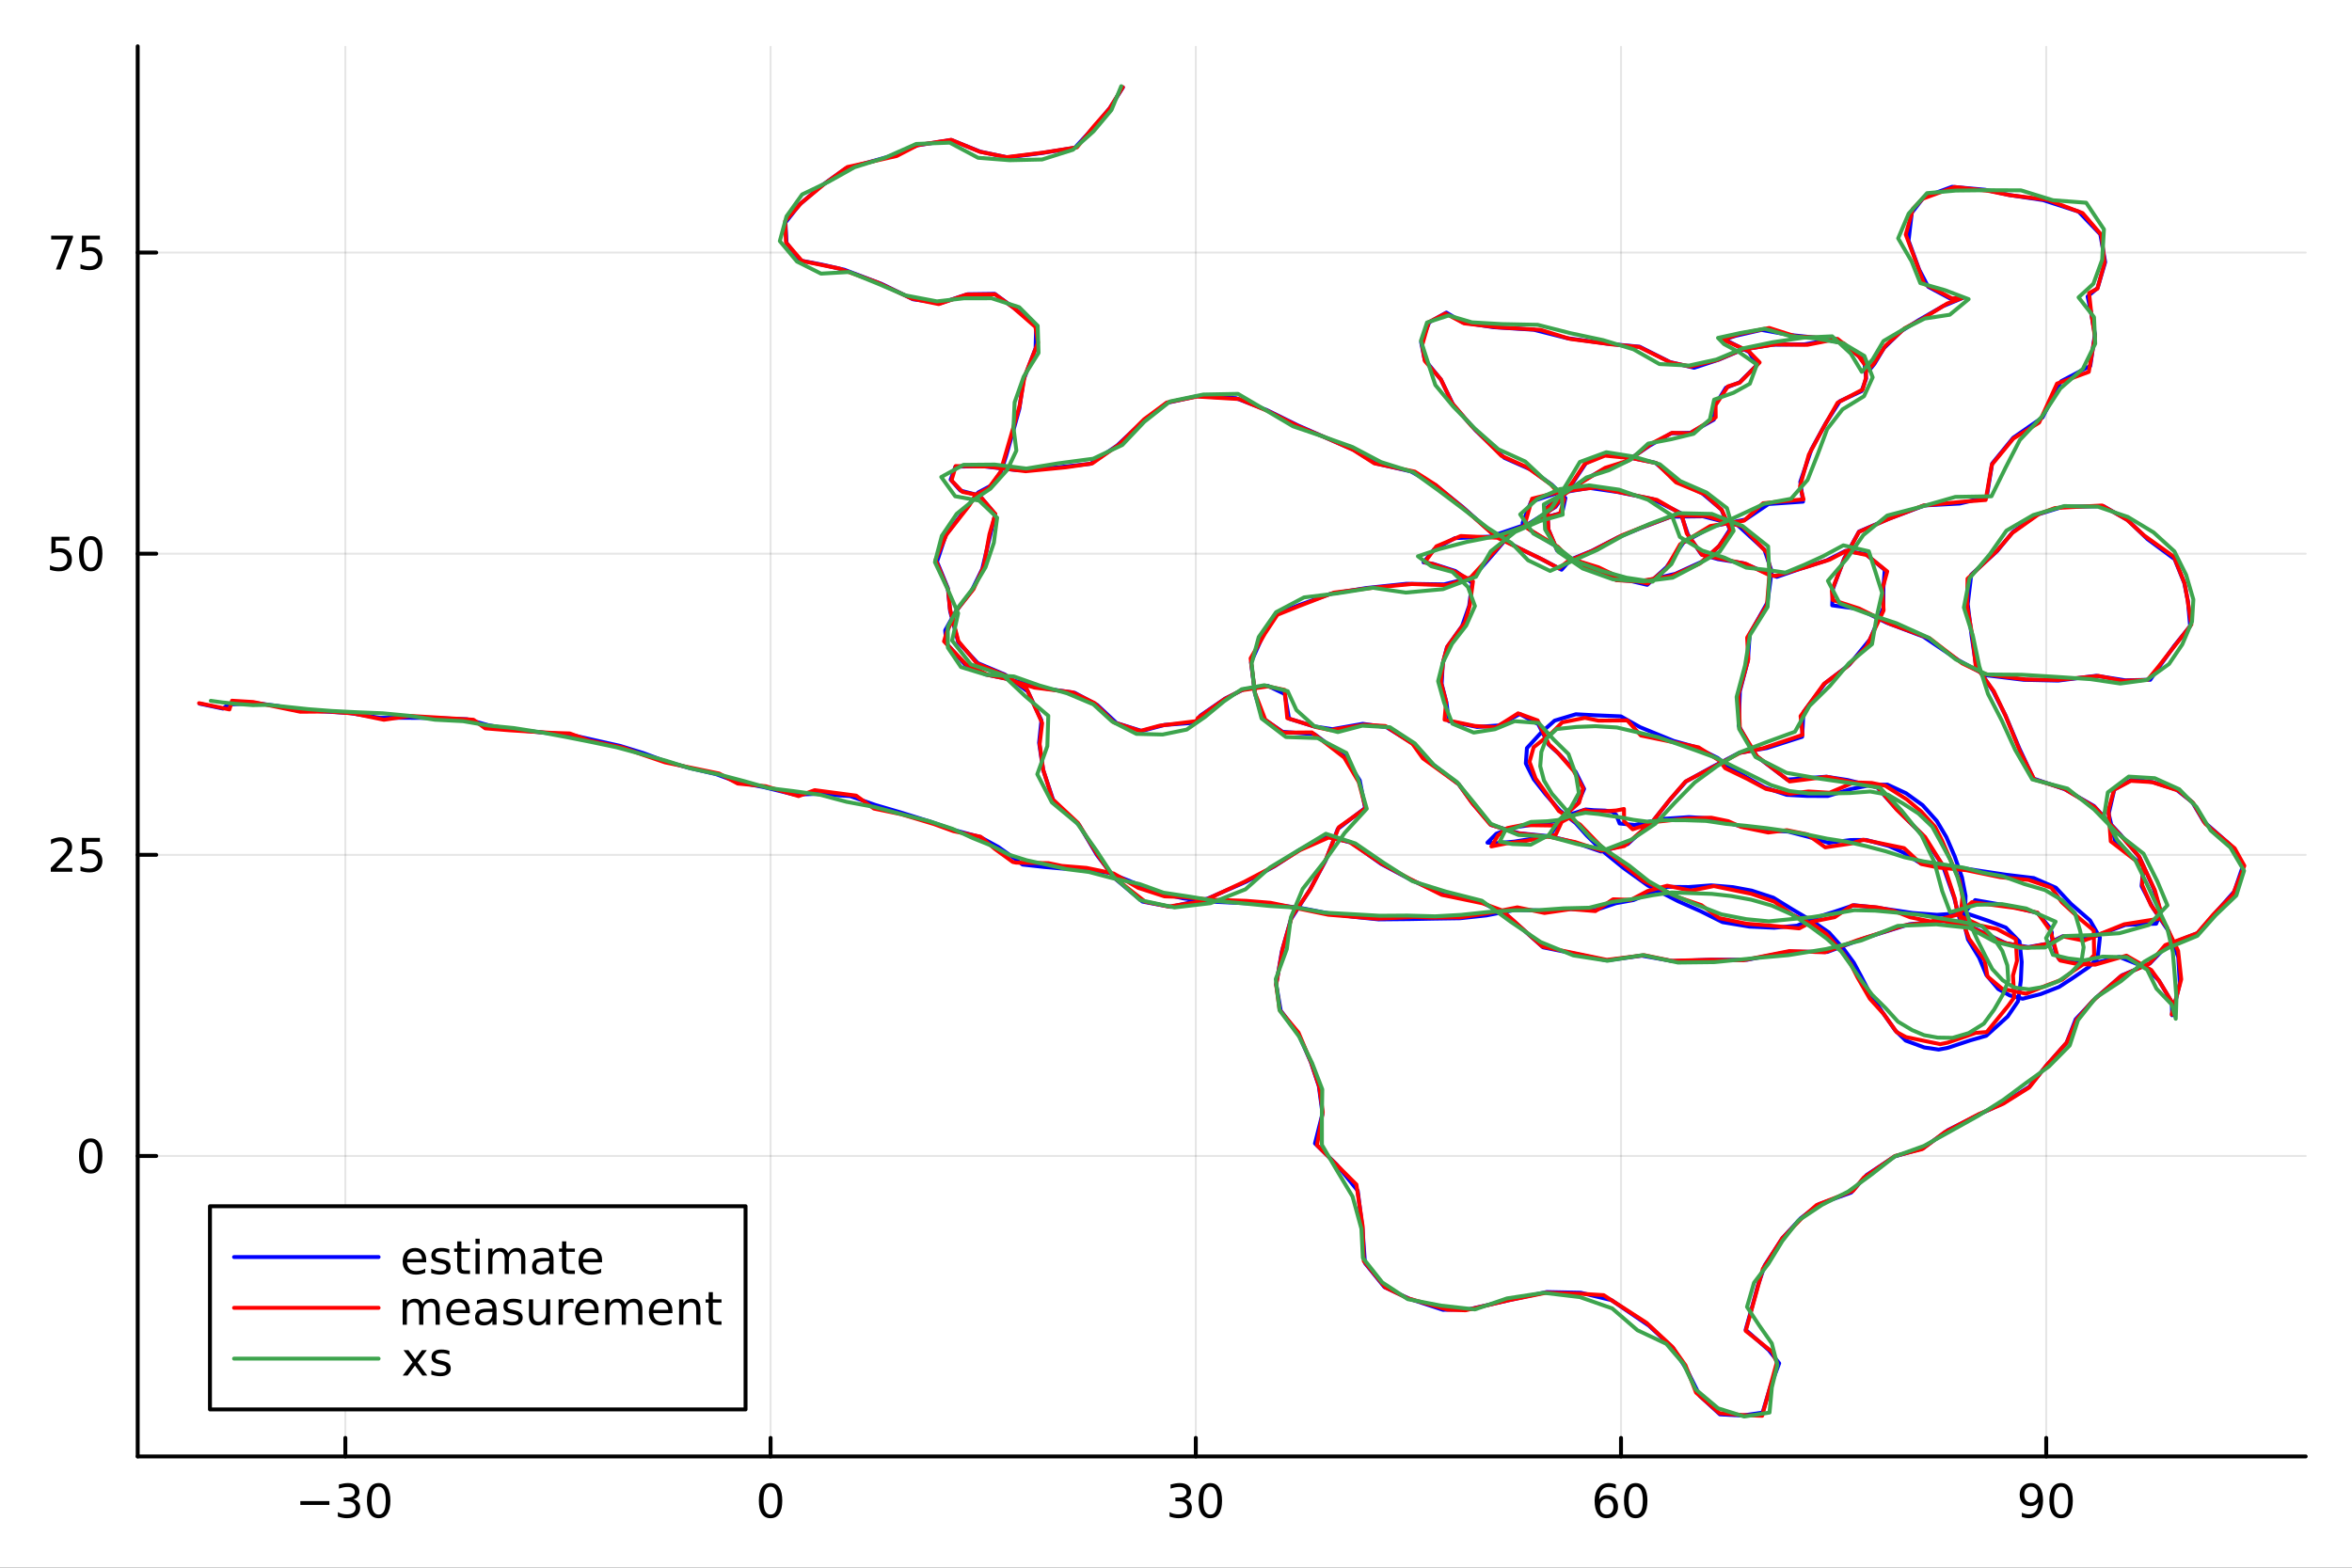 <?xml version="1.0" encoding="utf-8"?>
<svg xmlns="http://www.w3.org/2000/svg" xmlns:xlink="http://www.w3.org/1999/xlink" width="600" height="400" viewBox="0 0 2400 1600">
<rect x="0" y="0" width="2400" height="1600" fill="#333333" stroke="none"/>
<defs>
  <clipPath id="clip300">
    <rect x="0" y="0" width="2400" height="1600"/>
  </clipPath>
</defs>
<path clip-path="url(#clip300)" d="M0 1600 L2400 1600 L2400 0 L0 0  Z" fill="#ffffff" fill-rule="evenodd" fill-opacity="1"/>
<defs>
  <clipPath id="clip301">
    <rect x="480" y="0" width="1681" height="1600"/>
  </clipPath>
</defs>
<path clip-path="url(#clip300)" d="M140.51 1486.45 L2352.76 1486.45 L2352.76 47.244 L140.51 47.244  Z" fill="#ffffff" fill-rule="evenodd" fill-opacity="1"/>
<defs>
  <clipPath id="clip302">
    <rect x="140" y="47" width="2213" height="1440"/>
  </clipPath>
</defs>
<polyline clip-path="url(#clip302)" style="stroke:#000000; stroke-linecap:round; stroke-linejoin:round; stroke-width:2; stroke-opacity:0.1; fill:none" points="352.398,1486.45 352.398,47.244 "/>
<polyline clip-path="url(#clip302)" style="stroke:#000000; stroke-linecap:round; stroke-linejoin:round; stroke-width:2; stroke-opacity:0.1; fill:none" points="786.3,1486.45 786.3,47.244 "/>
<polyline clip-path="url(#clip302)" style="stroke:#000000; stroke-linecap:round; stroke-linejoin:round; stroke-width:2; stroke-opacity:0.1; fill:none" points="1220.2,1486.45 1220.2,47.244 "/>
<polyline clip-path="url(#clip302)" style="stroke:#000000; stroke-linecap:round; stroke-linejoin:round; stroke-width:2; stroke-opacity:0.1; fill:none" points="1654.1,1486.45 1654.1,47.244 "/>
<polyline clip-path="url(#clip302)" style="stroke:#000000; stroke-linecap:round; stroke-linejoin:round; stroke-width:2; stroke-opacity:0.1; fill:none" points="2088,1486.45 2088,47.244 "/>
<polyline clip-path="url(#clip302)" style="stroke:#000000; stroke-linecap:round; stroke-linejoin:round; stroke-width:2; stroke-opacity:0.1; fill:none" points="140.51,1179.81 2352.76,1179.81 "/>
<polyline clip-path="url(#clip302)" style="stroke:#000000; stroke-linecap:round; stroke-linejoin:round; stroke-width:2; stroke-opacity:0.1; fill:none" points="140.51,872.461 2352.76,872.461 "/>
<polyline clip-path="url(#clip302)" style="stroke:#000000; stroke-linecap:round; stroke-linejoin:round; stroke-width:2; stroke-opacity:0.1; fill:none" points="140.51,565.113 2352.76,565.113 "/>
<polyline clip-path="url(#clip302)" style="stroke:#000000; stroke-linecap:round; stroke-linejoin:round; stroke-width:2; stroke-opacity:0.1; fill:none" points="140.51,257.765 2352.76,257.765 "/>
<polyline clip-path="url(#clip300)" style="stroke:#000000; stroke-linecap:round; stroke-linejoin:round; stroke-width:4; stroke-opacity:1; fill:none" points="140.51,1486.45 2352.76,1486.45 "/>
<polyline clip-path="url(#clip300)" style="stroke:#000000; stroke-linecap:round; stroke-linejoin:round; stroke-width:4; stroke-opacity:1; fill:none" points="352.398,1486.45 352.398,1467.55 "/>
<polyline clip-path="url(#clip300)" style="stroke:#000000; stroke-linecap:round; stroke-linejoin:round; stroke-width:4; stroke-opacity:1; fill:none" points="786.3,1486.45 786.3,1467.55 "/>
<polyline clip-path="url(#clip300)" style="stroke:#000000; stroke-linecap:round; stroke-linejoin:round; stroke-width:4; stroke-opacity:1; fill:none" points="1220.2,1486.45 1220.2,1467.55 "/>
<polyline clip-path="url(#clip300)" style="stroke:#000000; stroke-linecap:round; stroke-linejoin:round; stroke-width:4; stroke-opacity:1; fill:none" points="1654.1,1486.45 1654.1,1467.55 "/>
<polyline clip-path="url(#clip300)" style="stroke:#000000; stroke-linecap:round; stroke-linejoin:round; stroke-width:4; stroke-opacity:1; fill:none" points="2088,1486.45 2088,1467.55 "/>
<path clip-path="url(#clip300)" d="M306.46 1532.02 L336.136 1532.02 L336.136 1535.95 L306.46 1535.95 L306.46 1532.02 Z" fill="#000000" fill-rule="nonzero" fill-opacity="1" /><path clip-path="url(#clip300)" d="M360.395 1530.21 Q363.752 1530.93 365.627 1533.2 Q367.525 1535.47 367.525 1538.8 Q367.525 1543.92 364.006 1546.72 Q360.488 1549.52 354.007 1549.52 Q351.831 1549.52 349.516 1549.08 Q347.224 1548.66 344.77 1547.81 L344.77 1543.29 Q346.715 1544.43 349.03 1545.01 Q351.345 1545.58 353.868 1545.58 Q358.266 1545.58 360.557 1543.85 Q362.872 1542.11 362.872 1538.8 Q362.872 1535.75 360.719 1534.03 Q358.59 1532.3 354.77 1532.3 L350.743 1532.3 L350.743 1528.45 L354.956 1528.45 Q358.405 1528.45 360.233 1527.09 Q362.062 1525.7 362.062 1523.11 Q362.062 1520.45 360.164 1519.03 Q358.289 1517.6 354.77 1517.6 Q352.849 1517.6 350.65 1518.01 Q348.451 1518.43 345.812 1519.31 L345.812 1515.14 Q348.474 1514.4 350.789 1514.03 Q353.127 1513.66 355.187 1513.66 Q360.511 1513.66 363.613 1516.09 Q366.715 1518.5 366.715 1522.62 Q366.715 1525.49 365.071 1527.48 Q363.428 1529.45 360.395 1530.21 Z" fill="#000000" fill-rule="nonzero" fill-opacity="1" /><path clip-path="url(#clip300)" d="M386.391 1517.37 Q382.78 1517.37 380.951 1520.93 Q379.145 1524.47 379.145 1531.6 Q379.145 1538.71 380.951 1542.27 Q382.78 1545.82 386.391 1545.82 Q390.025 1545.82 391.83 1542.27 Q393.659 1538.71 393.659 1531.6 Q393.659 1524.47 391.83 1520.93 Q390.025 1517.37 386.391 1517.37 M386.391 1513.66 Q392.201 1513.66 395.256 1518.27 Q398.335 1522.85 398.335 1531.6 Q398.335 1540.33 395.256 1544.94 Q392.201 1549.52 386.391 1549.52 Q380.58 1549.52 377.502 1544.94 Q374.446 1540.33 374.446 1531.6 Q374.446 1522.85 377.502 1518.27 Q380.58 1513.66 386.391 1513.66 Z" fill="#000000" fill-rule="nonzero" fill-opacity="1" /><path clip-path="url(#clip300)" d="M786.3 1517.37 Q782.688 1517.37 780.86 1520.93 Q779.054 1524.47 779.054 1531.6 Q779.054 1538.71 780.86 1542.27 Q782.688 1545.82 786.3 1545.82 Q789.934 1545.82 791.739 1542.27 Q793.568 1538.71 793.568 1531.6 Q793.568 1524.47 791.739 1520.93 Q789.934 1517.37 786.3 1517.37 M786.3 1513.66 Q792.11 1513.66 795.165 1518.27 Q798.244 1522.85 798.244 1531.6 Q798.244 1540.33 795.165 1544.94 Q792.11 1549.52 786.3 1549.52 Q780.489 1549.52 777.411 1544.94 Q774.355 1540.33 774.355 1531.6 Q774.355 1522.85 777.411 1518.27 Q780.489 1513.66 786.3 1513.66 Z" fill="#000000" fill-rule="nonzero" fill-opacity="1" /><path clip-path="url(#clip300)" d="M1209.04 1530.21 Q1212.4 1530.93 1214.28 1533.2 Q1216.17 1535.47 1216.17 1538.8 Q1216.17 1543.92 1212.66 1546.72 Q1209.14 1549.52 1202.66 1549.52 Q1200.48 1549.52 1198.16 1549.08 Q1195.87 1548.66 1193.42 1547.81 L1193.42 1543.29 Q1195.36 1544.43 1197.68 1545.01 Q1199.99 1545.58 1202.52 1545.58 Q1206.91 1545.58 1209.21 1543.85 Q1211.52 1542.11 1211.52 1538.8 Q1211.52 1535.75 1209.37 1534.03 Q1207.24 1532.3 1203.42 1532.3 L1199.39 1532.3 L1199.39 1528.45 L1203.6 1528.45 Q1207.05 1528.45 1208.88 1527.09 Q1210.71 1525.7 1210.71 1523.11 Q1210.71 1520.45 1208.81 1519.03 Q1206.94 1517.6 1203.42 1517.6 Q1201.5 1517.6 1199.3 1518.01 Q1197.1 1518.43 1194.46 1519.31 L1194.46 1515.14 Q1197.12 1514.4 1199.44 1514.03 Q1201.78 1513.66 1203.84 1513.66 Q1209.16 1513.66 1212.26 1516.09 Q1215.36 1518.5 1215.36 1522.62 Q1215.36 1525.49 1213.72 1527.48 Q1212.08 1529.45 1209.04 1530.21 Z" fill="#000000" fill-rule="nonzero" fill-opacity="1" /><path clip-path="url(#clip300)" d="M1235.04 1517.37 Q1231.43 1517.37 1229.6 1520.93 Q1227.79 1524.47 1227.79 1531.6 Q1227.79 1538.71 1229.6 1542.27 Q1231.43 1545.82 1235.04 1545.82 Q1238.67 1545.82 1240.48 1542.27 Q1242.31 1538.71 1242.31 1531.6 Q1242.31 1524.47 1240.48 1520.93 Q1238.67 1517.37 1235.04 1517.37 M1235.04 1513.66 Q1240.85 1513.66 1243.9 1518.27 Q1246.98 1522.85 1246.98 1531.6 Q1246.98 1540.33 1243.9 1544.94 Q1240.85 1549.52 1235.04 1549.52 Q1229.23 1549.52 1226.15 1544.94 Q1223.09 1540.33 1223.09 1531.6 Q1223.09 1522.85 1226.15 1518.27 Q1229.23 1513.66 1235.04 1513.66 Z" fill="#000000" fill-rule="nonzero" fill-opacity="1" /><path clip-path="url(#clip300)" d="M1639.51 1529.7 Q1636.36 1529.7 1634.51 1531.86 Q1632.68 1534.01 1632.68 1537.76 Q1632.68 1541.49 1634.51 1543.66 Q1636.36 1545.82 1639.51 1545.82 Q1642.66 1545.82 1644.49 1543.66 Q1646.34 1541.49 1646.34 1537.76 Q1646.34 1534.01 1644.49 1531.86 Q1642.66 1529.7 1639.51 1529.7 M1648.79 1515.05 L1648.79 1519.31 Q1647.03 1518.48 1645.23 1518.04 Q1643.44 1517.6 1641.68 1517.6 Q1637.05 1517.6 1634.6 1520.72 Q1632.17 1523.85 1631.82 1530.17 Q1633.19 1528.15 1635.25 1527.09 Q1637.31 1526 1639.79 1526 Q1644.99 1526 1648 1529.17 Q1651.04 1532.32 1651.04 1537.76 Q1651.04 1543.08 1647.89 1546.3 Q1644.74 1549.52 1639.51 1549.52 Q1633.51 1549.52 1630.34 1544.94 Q1627.17 1540.33 1627.17 1531.6 Q1627.17 1523.41 1631.06 1518.55 Q1634.95 1513.66 1641.5 1513.66 Q1643.26 1513.66 1645.04 1514.01 Q1646.85 1514.36 1648.79 1515.05 Z" fill="#000000" fill-rule="nonzero" fill-opacity="1" /><path clip-path="url(#clip300)" d="M1669.09 1517.37 Q1665.48 1517.37 1663.65 1520.93 Q1661.85 1524.47 1661.85 1531.6 Q1661.85 1538.71 1663.65 1542.27 Q1665.48 1545.82 1669.09 1545.82 Q1672.73 1545.82 1674.53 1542.27 Q1676.36 1538.71 1676.36 1531.6 Q1676.36 1524.47 1674.53 1520.93 Q1672.73 1517.37 1669.09 1517.37 M1669.09 1513.66 Q1674.9 1513.66 1677.96 1518.27 Q1681.04 1522.85 1681.04 1531.6 Q1681.04 1540.33 1677.96 1544.94 Q1674.9 1549.52 1669.09 1549.52 Q1663.28 1549.52 1660.2 1544.94 Q1657.15 1540.33 1657.15 1531.6 Q1657.15 1522.85 1660.2 1518.27 Q1663.28 1513.66 1669.09 1513.66 Z" fill="#000000" fill-rule="nonzero" fill-opacity="1" /><path clip-path="url(#clip300)" d="M2063.13 1548.13 L2063.13 1543.87 Q2064.89 1544.7 2066.7 1545.14 Q2068.5 1545.58 2070.24 1545.58 Q2074.87 1545.58 2077.3 1542.48 Q2079.75 1539.36 2080.1 1533.01 Q2078.76 1535.01 2076.7 1536.07 Q2074.64 1537.13 2072.14 1537.13 Q2066.95 1537.13 2063.92 1534.01 Q2060.91 1530.86 2060.91 1525.42 Q2060.91 1520.1 2064.06 1516.88 Q2067.21 1513.66 2072.44 1513.66 Q2078.43 1513.66 2081.58 1518.27 Q2084.75 1522.85 2084.75 1531.6 Q2084.75 1539.77 2080.86 1544.66 Q2077 1549.52 2070.45 1549.52 Q2068.69 1549.52 2066.88 1549.17 Q2065.08 1548.82 2063.13 1548.13 M2072.44 1533.48 Q2075.59 1533.48 2077.41 1531.32 Q2079.27 1529.17 2079.27 1525.42 Q2079.27 1521.7 2077.41 1519.54 Q2075.59 1517.37 2072.44 1517.37 Q2069.29 1517.37 2067.44 1519.54 Q2065.61 1521.7 2065.61 1525.42 Q2065.61 1529.17 2067.44 1531.32 Q2069.29 1533.48 2072.44 1533.48 Z" fill="#000000" fill-rule="nonzero" fill-opacity="1" /><path clip-path="url(#clip300)" d="M2103.16 1517.37 Q2099.54 1517.37 2097.72 1520.93 Q2095.91 1524.47 2095.91 1531.6 Q2095.91 1538.71 2097.72 1542.27 Q2099.54 1545.82 2103.16 1545.82 Q2106.79 1545.82 2108.59 1542.27 Q2110.42 1538.71 2110.42 1531.6 Q2110.42 1524.47 2108.59 1520.93 Q2106.79 1517.37 2103.16 1517.37 M2103.16 1513.66 Q2108.97 1513.66 2112.02 1518.27 Q2115.1 1522.85 2115.1 1531.6 Q2115.1 1540.33 2112.02 1544.94 Q2108.97 1549.52 2103.16 1549.52 Q2097.35 1549.52 2094.27 1544.94 Q2091.21 1540.33 2091.21 1531.6 Q2091.21 1522.85 2094.27 1518.27 Q2097.35 1513.66 2103.16 1513.66 Z" fill="#000000" fill-rule="nonzero" fill-opacity="1" /><polyline clip-path="url(#clip300)" style="stroke:#000000; stroke-linecap:round; stroke-linejoin:round; stroke-width:4; stroke-opacity:1; fill:none" points="140.51,1486.45 140.51,47.244 "/>
<polyline clip-path="url(#clip300)" style="stroke:#000000; stroke-linecap:round; stroke-linejoin:round; stroke-width:4; stroke-opacity:1; fill:none" points="140.51,1179.81 159.408,1179.81 "/>
<polyline clip-path="url(#clip300)" style="stroke:#000000; stroke-linecap:round; stroke-linejoin:round; stroke-width:4; stroke-opacity:1; fill:none" points="140.51,872.461 159.408,872.461 "/>
<polyline clip-path="url(#clip300)" style="stroke:#000000; stroke-linecap:round; stroke-linejoin:round; stroke-width:4; stroke-opacity:1; fill:none" points="140.51,565.113 159.408,565.113 "/>
<polyline clip-path="url(#clip300)" style="stroke:#000000; stroke-linecap:round; stroke-linejoin:round; stroke-width:4; stroke-opacity:1; fill:none" points="140.51,257.765 159.408,257.765 "/>
<path clip-path="url(#clip300)" d="M92.566 1165.61 Q88.955 1165.61 87.126 1169.17 Q85.321 1172.71 85.321 1179.84 Q85.321 1186.95 87.126 1190.51 Q88.955 1194.06 92.566 1194.06 Q96.2 1194.06 98.006 1190.51 Q99.835 1186.95 99.835 1179.84 Q99.835 1172.71 98.006 1169.17 Q96.2 1165.61 92.566 1165.61 M92.566 1161.9 Q98.376 1161.9 101.432 1166.51 Q104.51 1171.09 104.51 1179.84 Q104.51 1188.57 101.432 1193.18 Q98.376 1197.76 92.566 1197.76 Q86.756 1197.76 83.677 1193.18 Q80.622 1188.57 80.622 1179.84 Q80.622 1171.09 83.677 1166.51 Q86.756 1161.9 92.566 1161.9 Z" fill="#000000" fill-rule="nonzero" fill-opacity="1" /><path clip-path="url(#clip300)" d="M57.427 885.806 L73.747 885.806 L73.747 889.741 L51.802 889.741 L51.802 885.806 Q54.464 883.051 59.048 878.421 Q63.654 873.769 64.835 872.426 Q67.08 869.903 67.96 868.167 Q68.862 866.408 68.862 864.718 Q68.862 861.963 66.918 860.227 Q64.997 858.491 61.895 858.491 Q59.696 858.491 57.242 859.255 Q54.812 860.019 52.034 861.57 L52.034 856.847 Q54.858 855.713 57.312 855.134 Q59.765 854.556 61.802 854.556 Q67.173 854.556 70.367 857.241 Q73.561 859.926 73.561 864.417 Q73.561 866.546 72.751 868.468 Q71.964 870.366 69.858 872.958 Q69.279 873.63 66.177 876.847 Q63.075 880.042 57.427 885.806 Z" fill="#000000" fill-rule="nonzero" fill-opacity="1" /><path clip-path="url(#clip300)" d="M83.608 855.181 L101.964 855.181 L101.964 859.116 L87.89 859.116 L87.89 867.588 Q88.909 867.241 89.927 867.079 Q90.946 866.894 91.964 866.894 Q97.751 866.894 101.131 870.065 Q104.51 873.236 104.51 878.653 Q104.51 884.232 101.038 887.333 Q97.566 890.412 91.246 890.412 Q89.071 890.412 86.802 890.042 Q84.557 889.671 82.149 888.931 L82.149 884.232 Q84.233 885.366 86.455 885.921 Q88.677 886.477 91.154 886.477 Q95.159 886.477 97.496 884.37 Q99.835 882.264 99.835 878.653 Q99.835 875.042 97.496 872.935 Q95.159 870.829 91.154 870.829 Q89.279 870.829 87.404 871.246 Q85.552 871.662 83.608 872.542 L83.608 855.181 Z" fill="#000000" fill-rule="nonzero" fill-opacity="1" /><path clip-path="url(#clip300)" d="M52.45 547.833 L70.807 547.833 L70.807 551.768 L56.733 551.768 L56.733 560.24 Q57.751 559.893 58.77 559.731 Q59.788 559.546 60.807 559.546 Q66.594 559.546 69.974 562.717 Q73.353 565.888 73.353 571.305 Q73.353 576.884 69.881 579.986 Q66.409 583.064 60.089 583.064 Q57.913 583.064 55.645 582.694 Q53.4 582.324 50.992 581.583 L50.992 576.884 Q53.075 578.018 55.298 578.574 Q57.52 579.129 59.997 579.129 Q64.001 579.129 66.339 577.023 Q68.677 574.916 68.677 571.305 Q68.677 567.694 66.339 565.588 Q64.001 563.481 59.997 563.481 Q58.122 563.481 56.247 563.898 Q54.395 564.314 52.45 565.194 L52.45 547.833 Z" fill="#000000" fill-rule="nonzero" fill-opacity="1" /><path clip-path="url(#clip300)" d="M92.566 550.912 Q88.955 550.912 87.126 554.477 Q85.321 558.018 85.321 565.148 Q85.321 572.254 87.126 575.819 Q88.955 579.361 92.566 579.361 Q96.2 579.361 98.006 575.819 Q99.835 572.254 99.835 565.148 Q99.835 558.018 98.006 554.477 Q96.2 550.912 92.566 550.912 M92.566 547.208 Q98.376 547.208 101.432 551.815 Q104.51 556.398 104.51 565.148 Q104.51 573.875 101.432 578.481 Q98.376 583.064 92.566 583.064 Q86.756 583.064 83.677 578.481 Q80.622 573.875 80.622 565.148 Q80.622 556.398 83.677 551.815 Q86.756 547.208 92.566 547.208 Z" fill="#000000" fill-rule="nonzero" fill-opacity="1" /><path clip-path="url(#clip300)" d="M52.219 240.485 L74.441 240.485 L74.441 242.476 L61.895 275.045 L57.011 275.045 L68.816 244.42 L52.219 244.42 L52.219 240.485 Z" fill="#000000" fill-rule="nonzero" fill-opacity="1" /><path clip-path="url(#clip300)" d="M83.608 240.485 L101.964 240.485 L101.964 244.42 L87.89 244.42 L87.89 252.893 Q88.909 252.545 89.927 252.383 Q90.946 252.198 91.964 252.198 Q97.751 252.198 101.131 255.369 Q104.51 258.541 104.51 263.957 Q104.51 269.536 101.038 272.638 Q97.566 275.717 91.246 275.717 Q89.071 275.717 86.802 275.346 Q84.557 274.976 82.149 274.235 L82.149 269.536 Q84.233 270.67 86.455 271.226 Q88.677 271.781 91.154 271.781 Q95.159 271.781 97.496 269.675 Q99.835 267.568 99.835 263.957 Q99.835 260.346 97.496 258.24 Q95.159 256.133 91.154 256.133 Q89.279 256.133 87.404 256.55 Q85.552 256.967 83.608 257.846 L83.608 240.485 Z" fill="#000000" fill-rule="nonzero" fill-opacity="1" /><polyline clip-path="url(#clip302)" style="stroke:#0000ff; stroke-linecap:round; stroke-linejoin:round; stroke-width:4; stroke-opacity:1; fill:none" points="203.704,718.169 227.509,723.196 232.996,719.064 251.575,718.059 260.89,717.542 283.126,720.479 303.159,724.357 329.757,726.038 356.962,727.732 387.503,732.608 416.383,732.604 440.655,732.768 476.713,734.087 498.379,740.182 521.404,744.364 556.971,747.948 582.433,749.932 603.541,754.701 632.829,761.282 656.525,768.618 679.432,777.115 702.891,783.675 730.555,790.045 753.138,798.313 779.479,803.361 810.945,811.047 832.981,810.244 867.572,812.534 893.096,821.551 919.413,829.281 949.853,838.791 974.21,847.324 1000.24,854.288 1018.87,864.534 1036.16,876.741 1043.42,882.38 1065.46,884.819 1083.14,886.392 1105.63,887.521 1131.86,890.841 1158.51,901.525 1185.54,912.005 1207.31,916.852 1233.27,920.09 1266.23,921.628 1295.6,922.666 1328.25,926.873 1356.21,932.299 1381.88,935.777 1406.85,938.327 1438.98,938.009 1462.98,937.56 1489.78,937.162 1516.72,934.267 1546.09,928.647 1574.78,929.304 1602.7,927.69 1628.53,928.721 1648.93,921.812 1666.81,918.59 1683.59,911.689 1701.5,905.114 1723.13,905.342 1746.16,903.603 1768.34,905.432 1787.44,908.967 1809.58,916.211 1829.17,928.273 1850.6,940.918 1866.28,951.725 1881.19,968.346 1891.57,982.422 1899.03,996.265 1908.98,1015.47 1921.04,1033.27 1933.91,1051.66 1944.62,1062.05 1963.58,1069.03 1978.23,1071.21 1987.94,1069.32 2010.43,1061.82 2026.82,1057.13 2048.62,1037.49 2059.23,1021.93 2062.07,1000.83 2062.93,981.751 2060.71,960.957 2046.8,946.703 2028.58,939.699 2005.44,931.782 1976.42,933.681 1951.93,931.829 1931.77,928.792 1913.64,926.167 1891.69,923.858 1872.21,930.413 1850.44,937.234 1833.84,944.744 1810.41,946.852 1785.13,945.712 1757.67,941.156 1735.38,930.027 1712.46,919.843 1681.62,903.835 1656.53,885.785 1634.34,867.731 1619.2,852.789 1607.87,840.104 1591.5,827.094 1577.11,810.608 1565.01,795.232 1556.96,779.184 1558.09,763.532 1572.47,747.822 1586.38,735.462 1608.06,728.978 1626.99,730 1653.96,731.131 1673.6,742.17 1693.76,750.443 1707.87,756.207 1729.98,762.359 1752.62,773.527 1764.55,782.636 1782.16,793.278 1800.68,803.715 1823.14,811.204 1843.79,812.323 1865.01,812.427 1888.86,805.297 1909.84,801.056 1925.95,800.795 1944.91,809.56 1961.82,821.735 1976.36,837.929 1986.07,854.325 1994.6,874.027 2002.01,895.4 2005.68,914.401 2005.05,935.204 2004.9,945.553 2008.15,958.841 2019.55,977.472 2026.93,995.147 2039.06,1009.46 2050.81,1015.96 2063.92,1019.31 2082.47,1014.53 2101.11,1007.27 2114.62,998.459 2131.54,986.912 2140.45,977.693 2142.75,956.789 2132.72,939.397 2113.25,922.507 2097.89,906.045 2075.32,896.162 2046.82,892.751 2019.82,888.715 2003.64,886.142 1979.72,883.634 1960.04,881.247 1942.08,870.099 1927.18,863.393 1904.33,857.292 1888.52,857.333 1865.91,860.197 1845.55,854.161 1824.66,848.714 1804.83,847.519 1780.28,844.279 1762.21,839.575 1745.32,835.245 1723.37,833.952 1695.33,835.89 1668.05,841.969 1652.66,840.445 1649.15,831.571 1644.98,828.304 1637.75,827.303 1626.41,826.896 1618,826.158 1603.52,830.787 1589.22,837.952 1562.77,841.785 1541.43,845.062 1526.82,850.952 1517.81,860.026 1526.19,860.629 1545.22,858.982 1581.21,853.077 1594.67,833.724 1610.14,819.834 1616.43,805.067 1607.78,787.748 1591.55,770.183 1580.22,759.868 1569.71,739.11 1550.8,728.705 1529.6,740.379 1507.32,741.936 1478.42,736.039 1476,717.194 1471.07,697.996 1472.2,677.36 1476.48,660.623 1491.92,638.939 1499.17,618.223 1502.19,594.807 1485.04,582.772 1462.55,575.587 1452.61,573.964 1463.47,560.606 1484.65,549.233 1520.64,547.672 1560.74,534.063 1587.3,517.273 1604.31,493.624 1618.47,472.409 1639.51,463.358 1665.37,467.465 1689.37,472.364 1709.29,489.932 1736.97,503.41 1756.5,519.988 1765.19,540.431 1754.15,557.452 1736.74,573.236 1709.45,585.701 1676.33,593.38 1649.79,591.964 1615.25,577.098 1588.85,561.767 1579.82,539.787 1578.94,517.665 1597.48,503.257 1611.65,492.819 1634.67,479.838 1659.43,470.998 1683.46,454.722 1705.36,442.232 1724.99,441.749 1748.77,428.346 1750.4,412.949 1761.14,395.697 1775.03,390.318 1792.74,372.638 1784.95,359.347 1763.34,348.256 1757.67,346.935 1771.29,342.647 1797.45,336.693 1826.27,341.877 1851.61,344.497 1878.54,349.605 1902.15,367.51 1904.24,386.439 1899.58,399.156 1877.37,409.464 1862.98,432.015 1848.36,458.768 1837.03,491.752 1839.82,511.989 1804.58,514.421 1781.08,530.242 1748.02,537.05 1717.88,553.626 1700.58,578.837 1680.83,596.88 1653.39,590.497 1630.46,579.795 1603.1,570.476 1588.02,557.699 1562.04,541.459 1553.64,533.806 1562.28,512.021 1587.75,503.654 1621.81,497.95 1650.93,502.181 1686.36,509.371 1714.85,523.61 1722.32,545.409 1736.19,565.923 1753.1,570.681 1779.28,574.883 1802.85,584.91 1813.14,588.728 1838.68,579.933 1863.87,571.979 1883.19,562.243 1903.71,565.442 1923.18,581.636 1921.85,599.654 1921.8,620.264 1908.12,652.605 1886.96,678.438 1862.3,697.368 1840.23,726.914 1838.92,751.983 1803,763.469 1774.46,768.476 1746.82,782.971 1720.35,797.596 1703.52,816.834 1686.96,837.584 1660.91,861.506 1633.78,869.124 1607.31,860.029 1582.69,853.66 1550.14,850.417 1521.58,841.999 1503,820.442 1488.58,800.509 1458.23,777.128 1440.96,758.401 1414.84,742.197 1390.56,738.746 1359.67,744.217 1340.8,741.364 1315.33,733.453 1310.93,708.268 1293.32,699.825 1268.93,703.635 1250.09,712.998 1225.07,730.241 1219.63,737.621 1188.25,739.872 1165.06,746.067 1139.43,738.028 1119.61,719.473 1096.6,707.096 1061.88,701.929 1029.16,693.109 1005.68,688.34 984.677,678.201 965.551,656.375 964.487,643.278 975.265,624.083 991.204,603.371 1002.28,580.781 1009.53,550.072 1015.47,524.901 999.56,505.795 980.005,500.698 970.038,489.536 974.914,476.294 1002.22,475.801 1037.95,479.843 1079.08,476.977 1112.73,473.352 1139.87,454.773 1165.65,430.539 1190.7,411.17 1221.93,404.288 1261.19,406.344 1292.76,418.579 1324.63,434.301 1354.6,447.482 1381.46,459.185 1403.35,472.826 1439.51,481.065 1465.14,495.441 1492.78,517.731 1523.2,544.772 1550.54,559.792 1574.46,571.386 1593.42,581.476 1602.81,571.009 1624.21,562.291 1651.26,548.35 1674.55,538.836 1705.01,527.352 1737.7,526.969 1773.23,536.029 1800.42,561.003 1807.82,583.051 1803.59,614.771 1785.41,647.059 1783.55,674.206 1775.42,705.358 1774.12,740.531 1790.95,770.682 1823.79,795.656 1863.5,792.733 1885.32,796.088 1915.46,803.614 1935.01,825.452 1961.08,851.474 1982.45,883.445 1993.97,915.946 1999.59,937.609 2015.51,918.66 2051.38,924.942 2079.14,931.75 2091.81,946.953 2093.72,951.792 2093.64,956.145 2098.09,973.353 2101.18,978.977 2115.88,982.279 2133.24,984.098 2162.46,976.628 2190.09,987.577 2202.97,1000.84 2216.09,1022.83 2216.47,1036.15 2220.08,1021.02 2224.29,1003.49 2222.74,976.914 2212.84,950.345 2196.82,926.628 2185.31,904.395 2187.27,883.76 2159.14,861.783 2151.72,830.607 2157.41,805.83 2175.99,795.27 2196.77,798.263 2220.79,805.863 2237.11,818.821 2248.78,838.579 2275.28,861.848 2288.92,883.173 2279.86,909.939 2260.19,932.121 2242.53,952.368 2212.02,964.301 2193.71,983.321 2165.3,995.408 2137.58,1019.41 2118.03,1040.3 2108.76,1064.31 2088.73,1086.92 2070.53,1109.29 2044.59,1125.59 2019.29,1137.51 1987.82,1153.38 1962.21,1171.91 1933.35,1180.24 1904.73,1199.23 1889.03,1217.09 1855.85,1229.1 1837.21,1243.64 1819,1263.39 1800.83,1291.33 1793.75,1312.03 1788.13,1332.84 1781.27,1357.22 1804.84,1377.88 1815.48,1391.39 1806.46,1415.19 1798.59,1441.67 1777.84,1444.76 1755.03,1443.51 1734.78,1424.94 1721.55,1398.49 1707.61,1376.34 1682.65,1353.04 1644.25,1326.9 1612.96,1319.38 1578.3,1318.67 1541.61,1326.52 1499.43,1336.2 1472.45,1336.81 1438.26,1325.61 1412.68,1313.6 1392.81,1289.1 1390.38,1254.91 1385.43,1215.26 1363.82,1188.48 1341.82,1167.02 1349.49,1136.51 1345.76,1108.5 1337.63,1084.11 1325.22,1055.81 1306.86,1031.46 1302.26,1004.76 1308.01,970.947 1317.28,938.092 1336.13,908.885 1352.79,878.069 1365.11,845.985 1392.99,824.684 1387.51,796.488 1371.61,771.699 1341.31,749.342 1308.8,746.933 1288.24,732.913 1280.64,707.988 1276.56,675.96 1288.97,648.15 1302.84,626.403 1325.24,617.689 1357.46,606.135 1394.45,600.115 1435.13,595.835 1473.51,596.456 1503.15,589.08 1526.13,562.712 1544.28,541.384 1572.46,529.174 1594.1,523.384 1597.32,508.359 1583.36,494.582 1561.72,479.122 1535.05,467.282 1505.82,439.302 1483.04,413.524 1470.32,387.4 1453.74,367.005 1450.15,349.346 1458.45,328.865 1475.86,319.054 1492.93,329.191 1523.82,333.932 1564.97,336.507 1598.97,345.114 1640.23,350.766 1673.12,353.895 1704.23,369.58 1728.66,375.335 1754.08,366.997 1777.71,356.943 1808.27,351.792 1841.22,351.453 1873.04,345.944 1895.38,361.657 1907.36,377.881 1912.73,371.314 1922.39,355.245 1940.29,337.826 1957.74,326.841 1982.64,312.47 2002.78,304.094 1990.57,305.002 1967.52,292.67 1958.35,275.159 1947.49,245.564 1950.84,217.074 1963.07,201.272 1991.93,190.654 2025.65,193.679 2050.63,199.076 2084.85,204.234 2121,215.949 2143.2,239.122 2148.15,267.565 2140.36,293.953 2130.22,302.59 2133.71,318.852 2137.63,341.26 2132.96,373.43 2103.11,389.151 2084.24,426.002 2054.37,446.738 2032.8,473.118 2027.22,507.412 1999.86,513.899 1963.88,515.829 1927.92,529.287 1896.99,542.498 1881.77,570.019 1870.22,601.382 1869.6,617.806 1896.67,621.508 1924.99,635.477 1962.53,649.685 1998.31,673.826 2026.42,689.148 2064.96,693.815 2100.22,694.614 2139.08,689.715 2168.74,694.362 2194.14,693.791 2204.81,678.413 2218.55,659.275 2234.83,639.075 2232.62,613.686 2228.82,594.844 2219,570.669 2191.17,550.125 2171.22,530.885 2146.19,516.534 2104.69,517.312 2078.82,525.251 2054.02,542.842 2037.91,562.393 2011.46,586.563 2007.88,616.575 2011.85,648.969 2016.4,679.363 2033.82,705.31 2046.51,730.391 2060.46,763.62 2075.02,794.617 2107.05,805.54 2136.75,822.657 2163.54,851.646 2183.27,875.116 2197.54,906.714 2204.94,931.049 2200.17,942.736 2168.71,943.966 2132.1,957.654 2104.92,955.501 2089.35,963.162 2069.73,966.616 2047.15,962.785 2015.63,947.925 1984.59,940.037 1948.32,943.279 1903.11,957.313 1864.55,971.572 1825.75,971.283 1782.85,979.55 1745.74,979.54 1706.98,980.931 1675.29,975.385 1639.45,980.231 1607.8,973.546 1574.59,966.865 1539.15,935.224 1510.9,920.2 1472.74,913.024 1439.43,897.789 1409.51,881.834 1379.03,860.101 1352.27,853.004 1325.78,867.569 1300.78,883.973 1271.65,899.864 1232.36,917.095 1194.48,925.525 1165.77,920.171 1137.54,896.46 1119.38,872.72 1101.39,842.339 1074.87,817.06 1064.46,785.934 1060.29,758.083 1062.68,735.203 1048.89,705.848 1025.56,688.553 997.655,676.737 977.789,655.43 969.54,623.831 967.185,600.244 956.133,573.321 965.09,546.102 986.06,518.616 998.135,502.645 1011.26,495.643 1021.25,481.773 1026.53,465.729 1033.34,441.884 1040.16,417.162 1044.35,388.052 1056.73,355.482 1057.32,332.409 1034.51,314.19 1014.97,299.91 987.443,300.283 959.742,309.427 931.72,305.446 899.887,289.939 861.605,275.296 838.053,269.939 816.154,265.832 802.604,248.012 801.446,227.137 815.988,208.655 837.812,189.91 862.524,172.259 905.665,160.219 936.029,148.296 970.651,142.89 1000.53,154.871 1028.04,160.644 1062.38,156.296 1096.84,150.81 1116.03,129.988 1132.49,110.308 1145.84,89.168 "/>
<polyline clip-path="url(#clip302)" style="stroke:#ff0000; stroke-linecap:round; stroke-linejoin:round; stroke-width:4; stroke-opacity:1; fill:none" points="203.121,717.668 234.087,724.061 236.748,715.173 258.284,716.476 261.727,717.176 289.251,722.868 306.448,726.421 335.75,726.176 360.729,728.192 391.709,734.585 418.467,730.675 440.003,731.966 483.089,734.572 495.094,743.35 520.086,745.354 563.187,747.96 581.295,748.55 601.096,755.792 635.562,762.897 655.377,770.139 678.648,778.093 702.788,783.072 733.826,789.477 752.788,799.693 781.266,802.422 814.923,812.528 831.324,806.455 873.629,812.036 891.752,825.24 919.377,830.944 953.077,841.05 972.95,848.303 1000.6,854.008 1015.3,866.511 1033.48,879.726 1036.94,880.44 1069.78,880.907 1083.61,883.771 1108.69,885.787 1136.37,891.504 1161.49,906.171 1188.34,914.862 1206.5,915.465 1235.06,918.206 1271.4,919.387 1296.5,921.415 1331.14,928.57 1355.41,933.586 1380.5,935.602 1405.61,937.631 1442.81,935.848 1460.99,936.438 1490.41,936.205 1517.21,932.258 1548.3,926.062 1576.04,931.779 1602.83,927.845 1627.95,929.873 1646,917.825 1664.18,918.415 1681.38,909.355 1701.22,903.982 1725.51,908.998 1748.81,904.339 1769.64,908.629 1786.98,912.207 1810.45,920.198 1828.81,933.439 1851.46,944.417 1863.71,953.256 1880.43,972.484 1888.38,983.598 1895.51,997.699 1907.95,1019.23 1922.05,1034.78 1935.33,1053.33 1944.95,1058.48 1969.3,1063.52 1979.75,1065.67 1987.54,1064.11 2016.01,1054.18 2027.26,1053.33 2049.36,1026.28 2055.3,1018.02 2054.06,995.658 2058.14,980.721 2056.91,958.383 2037.69,948.118 2020.3,944.528 1997.62,933.549 1970.01,940.471 1949.17,936.18 1932.62,929.615 1915.27,926.038 1890.13,924.009 1872.12,936.069 1848.81,940.717 1835.92,947.527 1807.31,944.774 1782.18,942.757 1754.41,937.028 1736.07,923.788 1712.61,915.797 1676.94,898.979 1656,882.062 1635.07,865.146 1623.7,853.368 1612.35,841.578 1590.59,827.662 1577.46,809.233 1566.95,794.505 1560.74,777.515 1564.92,762.676 1583.77,747.714 1594.02,737.265 1617.28,732.642 1631.11,735.482 1660.45,735.248 1674.42,750.665 1695.19,754.943 1705.58,757.07 1733.28,762.775 1755.03,776.654 1760.31,784.018 1782.9,794.948 1802.03,805.176 1826.29,810.168 1845.27,807.783 1866.89,809.086 1891.79,798.501 1909.95,799.103 1923.82,801.955 1945.63,815.86 1960.51,828.35 1974.58,843.816 1981.71,857.856 1990.7,878.583 1999.68,899.323 2002.53,915.662 2000.27,937.25 2002.93,940.95 2009.27,958.026 2025.22,980.241 2028.08,996.617 2043.01,1009.17 2053.45,1011.33 2067.37,1014.2 2088.03,1005.83 2104.39,999.727 2113.79,992.191 2131.79,980.119 2136.89,974.869 2136.43,949.544 2121.49,937.004 2103.89,920.776 2093.26,905.999 2069.75,898.008 2041.14,895.266 2016.83,890.262 2006.42,888.111 1977.82,885.382 1960.47,881.804 1942.92,865.601 1929.04,862.749 1901.28,857.032 1889.23,860.843 1862.48,864.777 1844.14,851.561 1823.32,847.283 1804.33,849.656 1776.61,843.951 1763.56,838.124 1746.23,834.546 1720.32,835.505 1690.1,838.726 1665.98,846.336 1657.26,838.247 1657.11,825.633 1649.36,827.182 1638.14,828.018 1623.44,828.141 1616.51,826.715 1599.32,835.751 1586.43,842.537 1553.58,842.07 1538.05,845.156 1528.6,852.655 1521.79,863.855 1537.33,860.757 1556.32,858.372 1587.38,852.176 1596.68,832.063 1611.25,819.339 1615.41,804.475 1605.74,786.772 1589.15,767.655 1580.43,759.578 1568.97,735.261 1549.06,728.02 1526.75,742.268 1505.17,740.965 1474.05,734.56 1475.62,716.058 1470.29,696.154 1472.7,674.713 1476.88,659.911 1494.77,635.422 1499.79,617.682 1503.03,593.34 1484.01,583.185 1460.7,575.28 1453.8,573.866 1465.72,557.577 1490.59,547.066 1530.2,548.947 1567.89,531.723 1586.67,516.859 1604.49,492.468 1617.19,473.278 1637.73,465.028 1666.14,467.733 1690.26,472.663 1710.26,492.321 1739.64,504.566 1757.05,520.597 1765.91,541.115 1754.06,557.392 1734.48,575.219 1705.35,587.98 1670.97,593.426 1649.42,592.135 1610.48,574.776 1588.83,560.97 1580.02,540.439 1578.95,518.396 1597.72,503.545 1611.38,493.882 1637.86,477.507 1661.86,469.97 1684.88,452.894 1706.23,441.719 1724.28,442.297 1750.72,425.946 1750.57,413.492 1763.21,394.338 1775.19,390.576 1795.54,369.91 1784.23,358.293 1758.33,346.798 1774.57,340.823 1805.38,334.713 1832.09,343.257 1853.57,344.548 1881.11,350.166 1904.58,370.464 1903.94,385.843 1900.67,397.584 1875.1,410.984 1860.84,436.027 1845.76,464.033 1836.73,496.415 1840.36,509.618 1799.11,513.626 1779.56,531.44 1745.21,536.874 1714.44,555.511 1700.1,580.665 1681.32,595.553 1653.7,589.885 1631.19,579.03 1600.96,569.699 1589.65,558.019 1558.5,539.148 1555.88,535.497 1563.37,508.967 1590.83,502.131 1628.62,497.41 1652.74,502.353 1690.68,510.122 1715.8,524.617 1721.2,544.422 1736.95,566.367 1750.76,569.195 1781.84,575.563 1804.36,586.431 1811.28,587.844 1843.02,578.747 1867.03,571.186 1884.11,562.212 1904.84,566.453 1925.75,583.21 1920.85,600.937 1922.04,623.042 1904.48,660.083 1884.09,680.922 1861.03,698.109 1837.33,730.835 1839.31,750.05 1798.91,763.709 1775.65,768.344 1745.63,784.141 1719.87,797.689 1703.67,816.364 1686.63,838.013 1657.53,863.486 1634.23,868.133 1607.34,859.442 1583.09,854.438 1547.59,850.283 1520.74,841.591 1501.51,818.761 1488.41,800.332 1451.92,773.962 1441.45,759.246 1413.71,740.977 1392.11,739.674 1357.65,745.133 1343.82,742.281 1313.56,732.925 1310.81,704.108 1293.55,700.555 1266.83,704.477 1249.63,713.488 1222.12,732.937 1221.27,735.9 1183.33,740.645 1163.5,745.993 1136.73,737.326 1116.85,717.533 1094.38,706.628 1055.58,701.784 1025.39,692.429 1008.15,688.876 985.735,677.983 963.303,654.564 965.891,645.687 976.204,622.747 993.401,601.233 1003.7,578.329 1009.67,545.172 1015.66,524.543 999.302,505.574 982.105,502.045 970.925,490.391 975.206,475.675 1007.86,476.13 1046.54,480.949 1087.77,476.941 1114.4,473.044 1141.84,453.743 1167.51,427.876 1190.62,410.824 1221.5,404.714 1264.44,407.284 1293.7,419.492 1325.57,435.351 1354.86,447.571 1380.72,459.09 1402.3,472.86 1443.62,481.318 1465.21,495.099 1494.66,519.835 1526.74,548.246 1549.21,559.089 1571.71,569.945 1590.74,580.099 1600.14,572.649 1624.99,562.138 1654.96,546.439 1675.51,538.177 1708.07,526.141 1740.77,526.609 1777.91,537.329 1803.22,564.351 1806.01,580.517 1803.05,617.387 1782.8,650.752 1783.94,672.881 1774.03,708.435 1775.34,743.178 1792.97,771.909 1826.13,797.566 1864.07,792.809 1877.94,795.661 1916.06,803.492 1935.42,826.322 1964.37,854.29 1984.77,886.808 1994.76,917.211 1997.62,933.549 2012.13,920.788 2054.64,926.394 2078.97,931.398 2089.61,946.2 2092.27,949.9 2094.12,956.588 2099.66,976.652 2102.32,980.364 2119.72,983.942 2137.92,984.544 2169.82,975.336 2195.22,990.04 2203.23,1001.17 2218.45,1026.41 2216.01,1035.38 2220.07,1020.42 2225.74,999.481 2222.57,970.443 2210.86,945.954 2194.85,923.763 2185.81,903.011 2187.19,884.41 2153.84,858.679 2151.54,826.777 2157.21,805.963 2174.34,796.927 2195.96,798.242 2222.92,806.91 2237.86,819.4 2250.37,840.816 2280.28,865.822 2290.15,883.574 2278.62,912.662 2258.25,933.66 2242.16,952.408 2209.47,964.591 2193.36,983.352 2164.14,996.26 2135.13,1021.86 2118.99,1040.64 2108.98,1063.88 2087.7,1087.96 2070.71,1109.78 2044.08,1126.47 2019.07,1137.15 1984.62,1155.39 1961.44,1172.81 1933.74,1179.78 1901.9,1201.78 1890.8,1215.37 1853.63,1229.93 1839.02,1242.81 1818.42,1264.01 1798.81,1294.98 1794.66,1310.05 1788.83,1331.17 1781.34,1358.34 1808.62,1379.98 1813.11,1390.5 1805.62,1417.71 1798.12,1444.95 1779.8,1444.34 1754.48,1442.28 1730.69,1421.33 1719.91,1393.5 1706.62,1374.77 1680.21,1350.12 1636.39,1321.85 1614.6,1320.52 1578.04,1319.32 1538.95,1327.15 1495.51,1337.29 1477.23,1336.68 1436.23,1324.98 1413.52,1313.86 1391.59,1286.97 1390.48,1251.68 1384.1,1208.96 1363.98,1188.88 1343.88,1168.81 1349.75,1135.07 1346.12,1108.92 1338.16,1085.07 1324.96,1053.81 1305.77,1030.83 1302.15,1004.76 1308.88,968.193 1318.21,935.369 1337.07,907.707 1353.31,876.37 1366.06,844.345 1393.57,824.834 1386.49,798.206 1371.63,773.138 1338.67,747.505 1309.34,747.751 1291.14,734.585 1280.64,707.317 1276.15,671.898 1290.67,646.695 1303.47,627.419 1324.09,619.132 1361.05,604.822 1398.9,600.089 1440.2,596.069 1476.38,597.249 1500.42,589.676 1526.85,560.749 1543.04,542.222 1572.17,529.485 1591.91,524.174 1596.06,509.434 1582.15,494.128 1557.91,476.708 1532.02,465.176 1500.81,433.888 1481.71,411.329 1470.36,387.257 1453.9,368.361 1451.2,352.293 1457.86,328.836 1474.95,319.936 1493.91,330.004 1529.11,334.098 1572.02,336.655 1602.15,345.913 1644.25,351.408 1672.6,354.1 1704.54,369.935 1725.19,374.152 1752.58,367.341 1777.35,356.891 1811.61,351.482 1844.22,351.937 1875.03,345.827 1895.87,362.485 1906.39,377.029 1911.46,371.865 1924.06,352.736 1943.53,335.02 1960.57,326.107 1986.91,309.805 2003.1,303.818 1991.97,304.642 1963.43,289.545 1957.17,272.813 1944.66,239.361 1951.98,213.052 1962.09,202.775 1994.46,190.85 2029.63,194.919 2050.26,199.123 2088.89,203.893 2125.1,217.429 2144.35,239.865 2147.45,268.301 2140.2,294.635 2131.71,299.097 2133.77,318.079 2137.66,343.638 2131.42,379.549 2099,391.535 2080.79,431.269 2054.42,447.62 2032.49,474.224 2026.2,510.282 2003.86,511.93 1962.62,515.95 1925.84,530.223 1896.76,542.972 1881.67,571.063 1869.19,602.843 1870.19,612.408 1897.02,621.038 1929.14,636.996 1969.01,651.429 2002.19,677 2024.8,687.892 2067.16,693.449 2099.95,693.916 2141.3,689.884 2165.54,694.863 2191.42,693.904 2202.38,680.516 2219.23,658.965 2236.05,637.414 2232.12,611.633 2229.21,595.442 2218.35,568.273 2187.8,546.439 2170.29,530.407 2145.06,515.901 2096.91,518.507 2080.66,524.531 2053.44,543.881 2037.4,562.408 2007.7,590.635 2007.3,618.653 2012.98,651.06 2016.03,679.84 2034.58,705.546 2046.19,729.851 2061.49,767.483 2075.8,795.513 2106.2,804.906 2137.66,823.924 2165.89,854.868 2182.67,874.047 2198.9,908.851 2204.46,928.89 2202.03,937.84 2167.5,943.335 2126.23,960.055 2105.36,955.752 2092.49,962.563 2069.17,967.222 2044.85,962.206 2009.06,945.364 1981.26,939.635 1943.24,944.417 1894.96,959.698 1862.23,971.882 1825.83,970.689 1779.18,980.008 1746.26,979.528 1705.56,980.61 1677.78,974.881 1639.73,979.651 1608.49,973.209 1573.77,966.042 1532.76,929.16 1512.78,921.882 1471.18,913.301 1439.06,897.208 1410.41,881.841 1376.54,859.097 1355.75,854.819 1326.45,867.678 1299.75,884.226 1269.56,900.085 1227.29,919.755 1192.71,925.239 1168.47,920.235 1135.52,894.491 1119.88,872.338 1099.92,839.845 1073.95,815.589 1064.39,785.285 1060.87,759.406 1063.42,737.929 1047.83,703.321 1026.25,689.466 996.93,677.16 977.954,654.441 969.319,621.333 967.569,602.191 954.653,571.371 965.819,545.529 989.004,515.937 995.874,504.861 1008.75,498.148 1020.77,481.896 1025.89,464.242 1033.58,437.785 1040.41,414.279 1045.5,384.208 1059.15,349.724 1056.55,333.656 1033.36,313.395 1015.34,300.401 986.198,300.646 957.922,310.371 930.5,304.765 895.368,288.266 855.97,274.006 842.273,271.203 818.293,266.297 802.05,247.475 801.24,225.629 817.526,207.286 841.506,187.432 864.619,170.515 915.082,159.18 936.458,148.104 970.65,142.719 999.736,154.841 1027.11,160.422 1064.73,155.738 1098.93,150.366 1115.96,129.146 1132.15,110.853 1145.74,88.97 "/>
<polyline clip-path="url(#clip302)" style="stroke:#3da44d; stroke-linecap:round; stroke-linejoin:round; stroke-width:4; stroke-opacity:1; fill:none" points="215.091,715.253 226.59,716.871 240.97,718.364 257.983,719.666 273.542,719.372 293.726,721.557 314.692,723.795 338.517,725.622 363.919,726.922 390.45,727.981 417.077,730.491 443.822,734.553 472.496,736.035 499.121,740.583 524.194,743.045 551.491,747.317 578.082,752.287 603.615,757.334 629.383,762.731 654.543,769.551 679.61,776.41 704.719,784.281 733.331,790.366 759.482,797.27 784.354,804.323 809.159,807.36 836.797,811.135 863.868,818.34 892.259,823.615 921.593,831.429 947.878,838.029 972.034,845.935 992.755,855.425 1012.15,863.273 1029.47,872.297 1047.77,878.038 1067.93,882.436 1088.47,887.077 1111.29,889.973 1135.45,896.328 1163,902.333 1187.22,911.074 1213.79,915.098 1240.32,919.493 1267.75,921.898 1295.33,924.631 1323.72,926.392 1351.55,931.486 1379.15,932.981 1407.85,934.626 1436.24,934.43 1464.39,935.198 1490.87,933.731 1519.06,930.739 1544.97,929.074 1570.44,928.907 1595.65,927.066 1621.6,926.442 1645.56,920.44 1666.33,917.553 1686.47,913.647 1705.91,910.868 1726.37,911.576 1746.71,912.291 1766.66,914.536 1786.93,918.227 1807.91,924.228 1827.75,933.01 1846.88,945.35 1864,957.971 1878.88,971.236 1888.98,985.455 1899.06,1000.37 1910.27,1015.2 1923.95,1028.73 1936.68,1042.68 1951.08,1051.3 1963.41,1056.52 1977.29,1059.01 1992.42,1059.23 2008.93,1054.37 2024.3,1044.77 2034.84,1030.39 2043.79,1014.95 2049.31,1000.95 2048.32,985.331 2043.16,970.499 2034,956.854 2022.52,945.335 2000.8,940.692 1979.19,937.148 1956.98,933.445 1933.82,931.262 1913.38,929.42 1892.1,928.911 1870.35,932.74 1848.75,936.08 1827.77,938.064 1804.94,940.328 1781.9,938.091 1756.6,933.211 1731.29,923.409 1705.89,912.769 1682.53,899.482 1662.55,883.585 1641.63,869.527 1623.7,855.717 1609.75,840.549 1597.1,825.441 1583.6,810.083 1575.5,796.603 1571.66,781.997 1572.8,767.484 1577.87,753.94 1588.47,744.063 1608.5,741.934 1628.01,741.151 1649.88,742.477 1671.51,747.512 1691.83,752.36 1711.77,759.289 1730.69,765.935 1750.45,773.226 1769.57,782.701 1789.41,792.428 1807.17,801.28 1825.93,807.318 1845.66,809.771 1867.04,809.812 1887.77,809.369 1908.35,807.804 1926.48,811.042 1942.09,820.23 1957.62,830.286 1971.62,843.664 1980.3,859.396 1990.05,877.506 1997.35,894.966 2002.31,912.209 2006.24,929.406 2011.04,944.337 2017.98,959.849 2025.45,974.764 2032.9,989.005 2043.46,1000.38 2055.1,1007.87 2070.43,1009.75 2085.76,1007.15 2100.37,1001.49 2113.26,992.632 2123.9,981.545 2126.16,966.711 2122.57,949.965 2117.42,932.241 2104.38,918.918 2086.73,908.388 2065.82,902.323 2044.29,894.514 2022.97,890.564 2003.79,885.592 1983.68,882.381 1963.07,879.202 1943.3,874.927 1924.41,868.895 1904.19,863.534 1883.68,858.956 1864.1,855.9 1844.96,851.934 1824.12,848.254 1802.61,845.229 1781.54,842.811 1761.26,840.834 1740.86,837.823 1720.16,837.132 1699.97,837.03 1681.22,838.618 1666.77,836.727 1653.86,834.238 1642.84,832.644 1631.28,830.829 1617.76,829.5 1604.2,832.263 1589.5,836.988 1578.86,838.194 1562.27,838.868 1545.47,845.201 1535.85,847.954 1530.31,858.847 1543.23,861.444 1561.86,862.138 1580.21,852.46 1590.34,837.748 1602.78,824.39 1611.09,809.288 1608.04,790.517 1600.46,769.566 1585.55,754.943 1570.13,737.898 1545.51,736.031 1525.42,744.259 1503.79,747.668 1482.04,738.596 1473.52,716.975 1467.44,695.182 1472.16,676.556 1481.6,657.147 1496.12,638.483 1505.04,618.537 1497.93,599.158 1482,583.652 1460.52,577.899 1446.86,567.753 1468.32,560.494 1496.66,553.079 1527.42,547.092 1558.94,536.247 1582.94,518.944 1598.33,494.486 1612.1,471.488 1639.09,461.54 1666.89,465.971 1693.72,473.867 1714.56,491.003 1741.39,502.683 1762.15,518.56 1769.01,541.771 1754.71,563.207 1731.01,576.934 1706.86,589.585 1676.9,593.418 1646.01,591.349 1615.06,580.245 1590.23,563.317 1576.62,540.308 1575.35,514.777 1598.76,501.796 1618.82,487.286 1641.78,479.892 1663.99,469.044 1681.84,452.731 1705.31,448.279 1728.18,442.738 1744.78,428.1 1749.11,407.87 1768.94,400.845 1785.54,391.662 1792.78,372.089 1775.08,359.776 1759.14,351.131 1753.07,344.856 1775.46,339.948 1800.51,335.479 1826.73,342.979 1852.93,345.481 1880.63,350.329 1902.41,363.238 1910.89,385.088 1902.07,404.377 1880.13,417.794 1864.47,437.948 1854.97,463.278 1844.46,489.845 1827.56,509.057 1800.17,514.169 1773.15,526.787 1744.68,539.771 1717.46,552.295 1705.54,575.755 1686.36,593.656 1659.82,589.647 1633.54,582.344 1606.74,572.353 1587.08,557.001 1564.6,544.478 1551.21,525.017 1568.42,509.487 1591.69,499.175 1621.35,495.347 1652.11,499.765 1681.68,510.081 1705.96,526.123 1714.11,547.976 1737.05,561.961 1759.51,569.08 1781.85,579.339 1802.88,581.635 1821.78,584.441 1840.98,576.513 1860.38,567.669 1880.95,556.576 1906.94,562.65 1913.54,583.102 1920.51,605.044 1914.9,629.948 1910.22,657.463 1886.65,676.902 1867.29,699.966 1846.31,720.614 1831.56,746.826 1803.51,757.079 1775.44,767.791 1752.17,781.864 1729.34,798.58 1708.96,819.309 1689.09,840.74 1665.32,856.661 1637.89,867.228 1609.13,861.418 1580.55,853.722 1549.41,852.164 1521.3,840.752 1504.31,819.619 1486.77,798.164 1463.27,780.793 1443.67,758.724 1418.29,742.216 1390.06,740.638 1365.19,747.168 1341.09,741.036 1322.91,724.724 1313.98,705.413 1290.19,699.336 1267.03,703.433 1249.21,715.599 1229.67,731.687 1210.97,744.606 1186.38,749.656 1159.6,749.006 1134.97,736.49 1115.66,718.86 1088.88,707.577 1060.67,699.616 1034.51,690.371 1006.33,688.7 980.58,680.793 967.213,661.029 967.141,639.71 977.53,620.119 993.155,599.962 1005.65,578.908 1014.11,554.014 1017.5,528.417 999.157,510.939 974.687,506.487 960.476,486.84 983.078,474.415 1014.96,474.129 1047.29,478.224 1079.52,472.955 1115.46,468.18 1145.23,454.147 1167.72,430.426 1194,409.679 1227.84,402.664 1263.23,401.976 1290.92,418.223 1319.39,435.082 1349.38,445.292 1380.24,456.285 1409.27,471.619 1442.05,481.9 1468.01,500.645 1492.97,519.407 1517.89,538.641 1542.39,554.279 1559.31,571.854 1581.76,582.712 1603.6,572.943 1629.99,561.197 1655.66,546.918 1683.44,534.627 1712.88,523.75 1746.86,524.525 1777.95,536.728 1804.21,557.642 1805.58,589.008 1803.7,619.414 1785.62,648.303 1780.66,679.177 1772.06,711.293 1774.58,743.896 1791.31,772.589 1823.01,788.775 1855.9,794.564 1886.3,798.965 1918.43,804 1940.41,827.257 1960.79,852.64 1973.8,879.622 1981.78,909.383 1989.88,930.995 2016.94,923.418 2042.93,922.76 2067.61,927.222 2085.12,935.204 2097.59,940.667 2087.82,957.465 2094.8,974.473 2110.48,978.165 2126.71,980.144 2145.6,976.354 2170.09,976.974 2191.02,989.72 2200.47,1009.03 2216.07,1025.28 2220.16,1039.76 2220.87,1018.7 2219.12,995.353 2217.17,971.745 2211.33,946.606 2200.63,923.755 2190.22,901.312 2178.76,877.698 2160.62,857.563 2146.95,832.937 2150.87,808.682 2172.21,792.604 2198.72,794.223 2223.71,805.48 2241.29,823.503 2255.73,847.515 2275.85,864.955 2289.85,888.704 2281.95,913.959 2260.86,934.106 2242.2,955.128 2212.79,967.277 2188.2,981.438 2164.31,1001.36 2138.62,1018.19 2120.39,1041.23 2111.98,1066.99 2090.77,1088.44 2067.38,1105.31 2044.33,1122.47 2019.05,1138.52 1992.51,1153.3 1963.03,1169.62 1933.41,1180.27 1909.4,1198.93 1885.85,1216.16 1859.17,1229.69 1835.15,1245.66 1818.81,1266.49 1804.71,1289.48 1789.8,1309.18 1782.67,1333.88 1795.02,1352.59 1807.94,1371.03 1813.62,1393.13 1807.99,1416.13 1805.64,1441.65 1779.76,1445.72 1753.18,1437.33 1730.19,1417.98 1717.79,1391.88 1700.33,1371.54 1670.82,1357.63 1645.07,1335.36 1612.17,1323.83 1575.04,1319.43 1537.77,1325.15 1504.97,1336.4 1470.36,1332.52 1436.5,1325.95 1410.42,1308.79 1390.69,1283.89 1389.18,1254.07 1380.2,1221.24 1364.33,1194.77 1348.88,1168.43 1348.84,1138.87 1349.28,1111.85 1338.91,1084.98 1325.59,1057.88 1305.63,1031.02 1301.78,999.271 1313.07,968.623 1317.2,936.322 1329.31,907.177 1351.96,878.488 1372.19,850.015 1394.69,825.418 1386.14,795.904 1373.84,768.458 1344.44,753.283 1312.18,752.234 1287.3,733.264 1280.23,706.24 1277.17,677.109 1284.44,650.136 1302.1,624.815 1330.65,609.716 1363.91,605.673 1400.83,599.879 1434.47,604.794 1472.46,601.301 1506.04,588.677 1521.21,562.64 1546.17,542.815 1571.55,531.733 1594.59,525.298 1593.61,503.409 1575.24,488.746 1556.34,470.998 1528.99,458.559 1504.89,437.363 1482.79,414.797 1464.61,392.943 1457.56,371.33 1449.92,347.752 1456.13,329.168 1478.24,321.965 1502.03,329.003 1532.53,330.772 1569.02,331.491 1602.82,340.118 1635.84,347.131 1666.86,356.523 1693.31,371.561 1723.57,373.08 1751.41,366.944 1778.56,355.553 1808.77,349.301 1840.29,344.617 1869.56,343.248 1888.56,360.873 1899.76,379.493 1910.87,366.778 1921.91,348.07 1943.17,335.579 1963.97,325.123 1989.53,321.251 2008.81,305.323 1984.76,296.176 1959.48,288.936 1950.57,266.638 1936.89,243.273 1947.61,218.037 1966.37,197.138 1995.73,194.485 2028.25,194.122 2062.29,194.287 2094.97,204.39 2128.76,206.907 2146.87,234.046 2145.06,265.145 2136.11,289.64 2121,303.507 2136.73,323.657 2137.98,350.743 2125.41,376.43 2102.4,396.454 2083.89,424.876 2061.05,449.081 2046.48,477.354 2032.13,506.503 1995.25,507.139 1960.25,517.181 1925.76,526.149 1901.33,546.12 1884.44,570.408 1865.22,592.796 1877.3,615.893 1904.02,625.756 1935.02,636.038 1968.08,650.924 1995.62,672.979 2027.42,688.368 2062.62,688.648 2098.35,690.832 2133.35,693.154 2163.56,697.627 2190.55,693.999 2213.27,677.699 2226.83,657.708 2236.75,634.458 2238.12,611.869 2230.74,586.725 2218.76,562.715 2197.54,543.375 2171.32,527.604 2140.74,517.125 2106.49,516.476 2074.81,525.627 2047.4,541.55 2030.43,565.671 2009.74,590.201 2003.97,620.006 2013.25,649.322 2019.71,680.066 2028.55,708.147 2042.76,735.672 2056.26,765.261 2073.72,795.476 2109.69,804.82 2136.71,826.024 2160.12,850.034 2187.3,871.274 2201.35,899.468 2211.69,923.997 2192.64,944.068 2162.6,952.47 2133.61,954.414 2106.42,955.343 2086.87,966.99 2061.25,967.337 2035.54,961.153 2009.33,946.977 1975.73,943.395 1936.47,944.976 1899.4,959.826 1863.28,968.638 1825.05,974.822 1787.33,978.185 1749.26,981.964 1712.21,982.39 1676.43,974.79 1640.34,980.562 1605.48,975.124 1572.06,961.444 1541.45,940.694 1512.15,919.296 1475.41,909.964 1441.27,899.349 1412.02,880.671 1383.04,860.818 1352.91,850.947 1325.69,867.347 1296.03,885.255 1270.9,907.634 1235.24,921.81 1198.42,926.138 1163.45,918.665 1136.34,894.794 1118.69,867.9 1099.24,840.405 1073.36,818.957 1058.47,790.162 1068.73,761.474 1069.69,730.517 1046.07,710.439 1023.15,688.835 990.709,678.103 971.55,653.734 977.699,625.943 966.463,600.197 954.008,573.774 961.029,546.886 976.234,524.409 994.366,509.646 1010.64,498.753 1027.74,479.661 1037.13,459.875 1034.15,436.425 1035.34,410.606 1044.57,384.488 1059.74,360.223 1058.85,332.447 1039.98,313.508 1011.82,304.398 983.84,304.415 956.091,307.587 923.728,301.435 895.399,289.353 866.393,277.596 837.786,279.263 813.229,266.939 795.748,246.053 802.556,220.8 818.494,198.475 844.873,185.821 871.904,170.712 903.829,160.708 934.913,146.885 969.117,145.594 998.029,161.016 1030.19,163.518 1063.37,162.768 1094.89,152.822 1115.84,134.084 1134.14,112.289 1144.12,87.976 "/>
<path clip-path="url(#clip300)" d="M214.252 1438.47 L760.776 1438.47 L760.776 1231.11 L214.252 1231.11  Z" fill="#ffffff" fill-rule="evenodd" fill-opacity="1"/>
<polyline clip-path="url(#clip300)" style="stroke:#000000; stroke-linecap:round; stroke-linejoin:round; stroke-width:4; stroke-opacity:1; fill:none" points="214.252,1438.47 760.776,1438.47 760.776,1231.11 214.252,1231.11 214.252,1438.47 "/>
<polyline clip-path="url(#clip300)" style="stroke:#0000ff; stroke-linecap:round; stroke-linejoin:round; stroke-width:4; stroke-opacity:1; fill:none" points="238.832,1282.95 386.315,1282.95 "/>
<path clip-path="url(#clip300)" d="M434.924 1286.21 L434.924 1288.29 L415.34 1288.29 Q415.618 1292.69 417.979 1295 Q420.363 1297.29 424.6 1297.29 Q427.053 1297.29 429.345 1296.69 Q431.66 1296.09 433.928 1294.89 L433.928 1298.91 Q431.637 1299.89 429.229 1300.4 Q426.822 1300.91 424.345 1300.91 Q418.141 1300.91 414.507 1297.29 Q410.896 1293.68 410.896 1287.53 Q410.896 1281.16 414.322 1277.43 Q417.771 1273.68 423.604 1273.68 Q428.836 1273.68 431.868 1277.06 Q434.924 1280.42 434.924 1286.21 M430.664 1284.96 Q430.618 1281.46 428.697 1279.38 Q426.799 1277.29 423.65 1277.29 Q420.086 1277.29 417.933 1279.31 Q415.803 1281.32 415.479 1284.98 L430.664 1284.96 Z" fill="#000000" fill-rule="nonzero" fill-opacity="1" /><path clip-path="url(#clip300)" d="M458.442 1275.07 L458.442 1279.1 Q456.636 1278.17 454.692 1277.71 Q452.748 1277.25 450.664 1277.25 Q447.493 1277.25 445.896 1278.22 Q444.322 1279.19 444.322 1281.14 Q444.322 1282.62 445.456 1283.48 Q446.59 1284.31 450.016 1285.07 L451.474 1285.4 Q456.011 1286.37 457.91 1288.15 Q459.831 1289.91 459.831 1293.08 Q459.831 1296.69 456.96 1298.8 Q454.113 1300.91 449.113 1300.91 Q447.03 1300.91 444.761 1300.49 Q442.516 1300.1 440.016 1299.29 L440.016 1294.89 Q442.377 1296.11 444.669 1296.74 Q446.961 1297.34 449.206 1297.34 Q452.215 1297.34 453.836 1296.32 Q455.456 1295.28 455.456 1293.41 Q455.456 1291.67 454.275 1290.74 Q453.118 1289.82 449.16 1288.96 L447.678 1288.61 Q443.72 1287.78 441.961 1286.07 Q440.201 1284.33 440.201 1281.32 Q440.201 1277.67 442.794 1275.67 Q445.386 1273.68 450.155 1273.68 Q452.516 1273.68 454.599 1274.03 Q456.683 1274.38 458.442 1275.07 Z" fill="#000000" fill-rule="nonzero" fill-opacity="1" /><path clip-path="url(#clip300)" d="M470.826 1266.95 L470.826 1274.31 L479.599 1274.31 L479.599 1277.62 L470.826 1277.62 L470.826 1291.69 Q470.826 1294.86 471.683 1295.77 Q472.562 1296.67 475.224 1296.67 L479.599 1296.67 L479.599 1300.23 L475.224 1300.23 Q470.294 1300.23 468.419 1298.41 Q466.544 1296.55 466.544 1291.69 L466.544 1277.62 L463.419 1277.62 L463.419 1274.31 L466.544 1274.31 L466.544 1266.95 L470.826 1266.95 Z" fill="#000000" fill-rule="nonzero" fill-opacity="1" /><path clip-path="url(#clip300)" d="M485.201 1274.31 L489.46 1274.31 L489.46 1300.23 L485.201 1300.23 L485.201 1274.31 M485.201 1264.22 L489.46 1264.22 L489.46 1269.61 L485.201 1269.61 L485.201 1264.22 Z" fill="#000000" fill-rule="nonzero" fill-opacity="1" /><path clip-path="url(#clip300)" d="M518.557 1279.29 Q520.155 1276.42 522.377 1275.05 Q524.599 1273.68 527.608 1273.68 Q531.659 1273.68 533.858 1276.53 Q536.057 1279.35 536.057 1284.59 L536.057 1300.23 L531.775 1300.23 L531.775 1284.73 Q531.775 1281 530.455 1279.19 Q529.136 1277.39 526.428 1277.39 Q523.118 1277.39 521.196 1279.59 Q519.275 1281.79 519.275 1285.58 L519.275 1300.23 L514.993 1300.23 L514.993 1284.73 Q514.993 1280.98 513.673 1279.19 Q512.354 1277.39 509.599 1277.39 Q506.335 1277.39 504.414 1279.61 Q502.493 1281.81 502.493 1285.58 L502.493 1300.23 L498.21 1300.23 L498.21 1274.31 L502.493 1274.31 L502.493 1278.34 Q503.951 1275.95 505.988 1274.82 Q508.025 1273.68 510.826 1273.68 Q513.65 1273.68 515.618 1275.12 Q517.608 1276.55 518.557 1279.29 Z" fill="#000000" fill-rule="nonzero" fill-opacity="1" /><path clip-path="url(#clip300)" d="M556.335 1287.2 Q551.173 1287.2 549.182 1288.38 Q547.191 1289.56 547.191 1292.41 Q547.191 1294.68 548.673 1296.02 Q550.178 1297.34 552.747 1297.34 Q556.289 1297.34 558.418 1294.84 Q560.571 1292.32 560.571 1288.15 L560.571 1287.2 L556.335 1287.2 M564.83 1285.44 L564.83 1300.23 L560.571 1300.23 L560.571 1296.3 Q559.113 1298.66 556.937 1299.79 Q554.761 1300.91 551.613 1300.91 Q547.631 1300.91 545.27 1298.68 Q542.932 1296.44 542.932 1292.69 Q542.932 1288.31 545.849 1286.09 Q548.789 1283.87 554.599 1283.87 L560.571 1283.87 L560.571 1283.45 Q560.571 1280.51 558.627 1278.92 Q556.705 1277.29 553.21 1277.29 Q550.988 1277.29 548.881 1277.83 Q546.775 1278.36 544.83 1279.42 L544.83 1275.49 Q547.168 1274.59 549.367 1274.15 Q551.566 1273.68 553.65 1273.68 Q559.275 1273.68 562.053 1276.6 Q564.83 1279.52 564.83 1285.44 Z" fill="#000000" fill-rule="nonzero" fill-opacity="1" /><path clip-path="url(#clip300)" d="M577.816 1266.95 L577.816 1274.31 L586.589 1274.31 L586.589 1277.62 L577.816 1277.62 L577.816 1291.69 Q577.816 1294.86 578.673 1295.77 Q579.552 1296.67 582.214 1296.67 L586.589 1296.67 L586.589 1300.23 L582.214 1300.23 Q577.284 1300.23 575.409 1298.41 Q573.534 1296.55 573.534 1291.69 L573.534 1277.62 L570.409 1277.62 L570.409 1274.31 L573.534 1274.31 L573.534 1266.95 L577.816 1266.95 Z" fill="#000000" fill-rule="nonzero" fill-opacity="1" /><path clip-path="url(#clip300)" d="M614.367 1286.21 L614.367 1288.29 L594.784 1288.29 Q595.062 1292.69 597.423 1295 Q599.807 1297.29 604.043 1297.29 Q606.497 1297.29 608.788 1296.69 Q611.103 1296.09 613.372 1294.89 L613.372 1298.91 Q611.08 1299.89 608.673 1300.4 Q606.265 1300.91 603.788 1300.91 Q597.585 1300.91 593.95 1297.29 Q590.339 1293.68 590.339 1287.53 Q590.339 1281.16 593.765 1277.43 Q597.214 1273.68 603.048 1273.68 Q608.279 1273.68 611.312 1277.06 Q614.367 1280.42 614.367 1286.21 M610.108 1284.96 Q610.062 1281.46 608.14 1279.38 Q606.242 1277.29 603.094 1277.29 Q599.529 1277.29 597.376 1279.31 Q595.247 1281.32 594.923 1284.98 L610.108 1284.96 Z" fill="#000000" fill-rule="nonzero" fill-opacity="1" /><polyline clip-path="url(#clip300)" style="stroke:#ff0000; stroke-linecap:round; stroke-linejoin:round; stroke-width:4; stroke-opacity:1; fill:none" points="238.832,1334.79 386.315,1334.79 "/>
<path clip-path="url(#clip300)" d="M431.243 1331.13 Q432.84 1328.26 435.062 1326.89 Q437.285 1325.52 440.294 1325.52 Q444.345 1325.52 446.544 1328.37 Q448.743 1331.19 448.743 1336.43 L448.743 1352.07 L444.461 1352.07 L444.461 1336.57 Q444.461 1332.84 443.141 1331.03 Q441.822 1329.23 439.113 1329.23 Q435.803 1329.23 433.882 1331.43 Q431.961 1333.63 431.961 1337.42 L431.961 1352.07 L427.678 1352.07 L427.678 1336.57 Q427.678 1332.82 426.359 1331.03 Q425.039 1329.23 422.285 1329.23 Q419.021 1329.23 417.1 1331.45 Q415.178 1333.65 415.178 1337.42 L415.178 1352.07 L410.896 1352.07 L410.896 1326.15 L415.178 1326.15 L415.178 1330.18 Q416.637 1327.79 418.674 1326.66 Q420.711 1325.52 423.512 1325.52 Q426.336 1325.52 428.303 1326.96 Q430.294 1328.39 431.243 1331.13 Z" fill="#000000" fill-rule="nonzero" fill-opacity="1" /><path clip-path="url(#clip300)" d="M479.414 1338.05 L479.414 1340.13 L459.831 1340.13 Q460.109 1344.53 462.47 1346.84 Q464.854 1349.13 469.09 1349.13 Q471.544 1349.13 473.835 1348.53 Q476.15 1347.93 478.419 1346.73 L478.419 1350.75 Q476.127 1351.73 473.72 1352.24 Q471.312 1352.75 468.835 1352.75 Q462.632 1352.75 458.998 1349.13 Q455.386 1345.52 455.386 1339.37 Q455.386 1333 458.812 1329.27 Q462.261 1325.52 468.095 1325.52 Q473.326 1325.52 476.359 1328.9 Q479.414 1332.26 479.414 1338.05 M475.155 1336.8 Q475.109 1333.3 473.187 1331.22 Q471.289 1329.13 468.141 1329.13 Q464.576 1329.13 462.423 1331.15 Q460.294 1333.16 459.97 1336.82 L475.155 1336.8 Z" fill="#000000" fill-rule="nonzero" fill-opacity="1" /><path clip-path="url(#clip300)" d="M498.187 1339.04 Q493.025 1339.04 491.034 1340.22 Q489.044 1341.4 489.044 1344.25 Q489.044 1346.52 490.525 1347.86 Q492.03 1349.18 494.599 1349.18 Q498.141 1349.18 500.27 1346.68 Q502.423 1344.16 502.423 1339.99 L502.423 1339.04 L498.187 1339.04 M506.682 1337.28 L506.682 1352.07 L502.423 1352.07 L502.423 1348.14 Q500.965 1350.5 498.789 1351.63 Q496.613 1352.75 493.465 1352.75 Q489.483 1352.75 487.122 1350.52 Q484.784 1348.28 484.784 1344.53 Q484.784 1340.15 487.701 1337.93 Q490.641 1335.71 496.451 1335.71 L502.423 1335.71 L502.423 1335.29 Q502.423 1332.35 500.479 1330.76 Q498.557 1329.13 495.062 1329.13 Q492.84 1329.13 490.733 1329.67 Q488.627 1330.2 486.683 1331.26 L486.683 1327.33 Q489.021 1326.43 491.22 1325.99 Q493.419 1325.52 495.502 1325.52 Q501.127 1325.52 503.905 1328.44 Q506.682 1331.36 506.682 1337.28 Z" fill="#000000" fill-rule="nonzero" fill-opacity="1" /><path clip-path="url(#clip300)" d="M531.983 1326.91 L531.983 1330.94 Q530.178 1330.01 528.233 1329.55 Q526.289 1329.09 524.206 1329.09 Q521.034 1329.09 519.437 1330.06 Q517.863 1331.03 517.863 1332.98 Q517.863 1334.46 518.997 1335.32 Q520.131 1336.15 523.557 1336.91 L525.016 1337.24 Q529.553 1338.21 531.451 1339.99 Q533.372 1341.75 533.372 1344.92 Q533.372 1348.53 530.502 1350.64 Q527.655 1352.75 522.655 1352.75 Q520.571 1352.75 518.303 1352.33 Q516.057 1351.94 513.557 1351.13 L513.557 1346.73 Q515.919 1347.95 518.21 1348.58 Q520.502 1349.18 522.747 1349.18 Q525.756 1349.18 527.377 1348.16 Q528.997 1347.12 528.997 1345.25 Q528.997 1343.51 527.817 1342.58 Q526.659 1341.66 522.701 1340.8 L521.219 1340.45 Q517.261 1339.62 515.502 1337.91 Q513.743 1336.17 513.743 1333.16 Q513.743 1329.51 516.335 1327.51 Q518.928 1325.52 523.696 1325.52 Q526.057 1325.52 528.141 1325.87 Q530.224 1326.22 531.983 1326.91 Z" fill="#000000" fill-rule="nonzero" fill-opacity="1" /><path clip-path="url(#clip300)" d="M539.715 1341.84 L539.715 1326.15 L543.974 1326.15 L543.974 1341.68 Q543.974 1345.36 545.409 1347.21 Q546.844 1349.04 549.715 1349.04 Q553.164 1349.04 555.154 1346.84 Q557.168 1344.64 557.168 1340.85 L557.168 1326.15 L561.428 1326.15 L561.428 1352.07 L557.168 1352.07 L557.168 1348.09 Q555.617 1350.45 553.557 1351.61 Q551.52 1352.75 548.812 1352.75 Q544.344 1352.75 542.029 1349.97 Q539.715 1347.19 539.715 1341.84 M550.432 1325.52 L550.432 1325.52 Z" fill="#000000" fill-rule="nonzero" fill-opacity="1" /><path clip-path="url(#clip300)" d="M585.224 1330.13 Q584.506 1329.71 583.65 1329.53 Q582.816 1329.32 581.798 1329.32 Q578.187 1329.32 576.242 1331.68 Q574.321 1334.02 574.321 1338.42 L574.321 1352.07 L570.039 1352.07 L570.039 1326.15 L574.321 1326.15 L574.321 1330.18 Q575.664 1327.82 577.816 1326.68 Q579.969 1325.52 583.048 1325.52 Q583.488 1325.52 584.02 1325.59 Q584.552 1325.64 585.201 1325.76 L585.224 1330.13 Z" fill="#000000" fill-rule="nonzero" fill-opacity="1" /><path clip-path="url(#clip300)" d="M610.825 1338.05 L610.825 1340.13 L591.242 1340.13 Q591.52 1344.53 593.881 1346.84 Q596.265 1349.13 600.501 1349.13 Q602.955 1349.13 605.247 1348.53 Q607.562 1347.93 609.83 1346.73 L609.83 1350.75 Q607.538 1351.73 605.131 1352.24 Q602.724 1352.75 600.247 1352.75 Q594.043 1352.75 590.409 1349.13 Q586.798 1345.52 586.798 1339.37 Q586.798 1333 590.224 1329.27 Q593.673 1325.52 599.506 1325.52 Q604.737 1325.52 607.77 1328.9 Q610.825 1332.26 610.825 1338.05 M606.566 1336.8 Q606.52 1333.3 604.599 1331.22 Q602.7 1329.13 599.552 1329.13 Q595.988 1329.13 593.835 1331.15 Q591.705 1333.16 591.381 1336.82 L606.566 1336.8 Z" fill="#000000" fill-rule="nonzero" fill-opacity="1" /><path clip-path="url(#clip300)" d="M638.001 1331.13 Q639.598 1328.26 641.821 1326.89 Q644.043 1325.52 647.052 1325.52 Q651.103 1325.52 653.302 1328.37 Q655.501 1331.19 655.501 1336.43 L655.501 1352.07 L651.219 1352.07 L651.219 1336.57 Q651.219 1332.84 649.899 1331.03 Q648.58 1329.23 645.872 1329.23 Q642.561 1329.23 640.64 1331.43 Q638.719 1333.63 638.719 1337.42 L638.719 1352.07 L634.436 1352.07 L634.436 1336.57 Q634.436 1332.82 633.117 1331.03 Q631.798 1329.23 629.043 1329.23 Q625.779 1329.23 623.858 1331.45 Q621.936 1333.65 621.936 1337.42 L621.936 1352.07 L617.654 1352.07 L617.654 1326.15 L621.936 1326.15 L621.936 1330.18 Q623.395 1327.79 625.432 1326.66 Q627.469 1325.52 630.27 1325.52 Q633.094 1325.52 635.061 1326.96 Q637.052 1328.39 638.001 1331.13 Z" fill="#000000" fill-rule="nonzero" fill-opacity="1" /><path clip-path="url(#clip300)" d="M686.172 1338.05 L686.172 1340.13 L666.589 1340.13 Q666.867 1344.53 669.228 1346.84 Q671.612 1349.13 675.848 1349.13 Q678.302 1349.13 680.594 1348.53 Q682.908 1347.93 685.177 1346.73 L685.177 1350.75 Q682.885 1351.73 680.478 1352.24 Q678.07 1352.75 675.594 1352.75 Q669.39 1352.75 665.756 1349.13 Q662.145 1345.52 662.145 1339.37 Q662.145 1333 665.57 1329.27 Q669.02 1325.52 674.853 1325.52 Q680.084 1325.52 683.117 1328.9 Q686.172 1332.26 686.172 1338.05 M681.913 1336.8 Q681.867 1333.3 679.945 1331.22 Q678.047 1329.13 674.899 1329.13 Q671.334 1329.13 669.182 1331.15 Q667.052 1333.16 666.728 1336.82 L681.913 1336.8 Z" fill="#000000" fill-rule="nonzero" fill-opacity="1" /><path clip-path="url(#clip300)" d="M714.714 1336.43 L714.714 1352.07 L710.455 1352.07 L710.455 1336.57 Q710.455 1332.88 709.019 1331.06 Q707.584 1329.23 704.714 1329.23 Q701.265 1329.23 699.274 1331.43 Q697.283 1333.63 697.283 1337.42 L697.283 1352.07 L693.001 1352.07 L693.001 1326.15 L697.283 1326.15 L697.283 1330.18 Q698.811 1327.84 700.871 1326.68 Q702.955 1325.52 705.663 1325.52 Q710.13 1325.52 712.422 1328.3 Q714.714 1331.06 714.714 1336.43 Z" fill="#000000" fill-rule="nonzero" fill-opacity="1" /><path clip-path="url(#clip300)" d="M727.422 1318.79 L727.422 1326.15 L736.195 1326.15 L736.195 1329.46 L727.422 1329.46 L727.422 1343.53 Q727.422 1346.7 728.278 1347.61 Q729.158 1348.51 731.82 1348.51 L736.195 1348.51 L736.195 1352.07 L731.82 1352.07 Q726.89 1352.07 725.015 1350.25 Q723.14 1348.39 723.14 1343.53 L723.14 1329.46 L720.015 1329.46 L720.015 1326.15 L723.14 1326.15 L723.14 1318.79 L727.422 1318.79 Z" fill="#000000" fill-rule="nonzero" fill-opacity="1" /><polyline clip-path="url(#clip300)" style="stroke:#3da44d; stroke-linecap:round; stroke-linejoin:round; stroke-width:4; stroke-opacity:1; fill:none" points="238.832,1386.63 386.315,1386.63 "/>
<path clip-path="url(#clip300)" d="M435.549 1377.99 L426.174 1390.6 L436.035 1403.91 L431.012 1403.91 L423.465 1393.73 L415.919 1403.91 L410.896 1403.91 L420.965 1390.35 L411.752 1377.99 L416.776 1377.99 L423.65 1387.22 L430.525 1377.99 L435.549 1377.99 Z" fill="#000000" fill-rule="nonzero" fill-opacity="1" /><path clip-path="url(#clip300)" d="M458.581 1378.75 L458.581 1382.78 Q456.775 1381.85 454.831 1381.39 Q452.886 1380.93 450.803 1380.93 Q447.632 1380.93 446.035 1381.9 Q444.461 1382.87 444.461 1384.82 Q444.461 1386.3 445.595 1387.16 Q446.729 1387.99 450.155 1388.75 L451.613 1389.08 Q456.15 1390.05 458.048 1391.83 Q459.97 1393.59 459.97 1396.76 Q459.97 1400.37 457.099 1402.48 Q454.252 1404.59 449.252 1404.59 Q447.169 1404.59 444.9 1404.17 Q442.655 1403.78 440.155 1402.97 L440.155 1398.57 Q442.516 1399.79 444.808 1400.42 Q447.099 1401.02 449.345 1401.02 Q452.354 1401.02 453.974 1400 Q455.595 1398.96 455.595 1397.09 Q455.595 1395.35 454.414 1394.42 Q453.257 1393.5 449.298 1392.64 L447.817 1392.29 Q443.859 1391.46 442.099 1389.75 Q440.34 1388.01 440.34 1385 Q440.34 1381.35 442.933 1379.35 Q445.525 1377.36 450.294 1377.36 Q452.655 1377.36 454.738 1377.71 Q456.822 1378.06 458.581 1378.75 Z" fill="#000000" fill-rule="nonzero" fill-opacity="1" /></svg>
